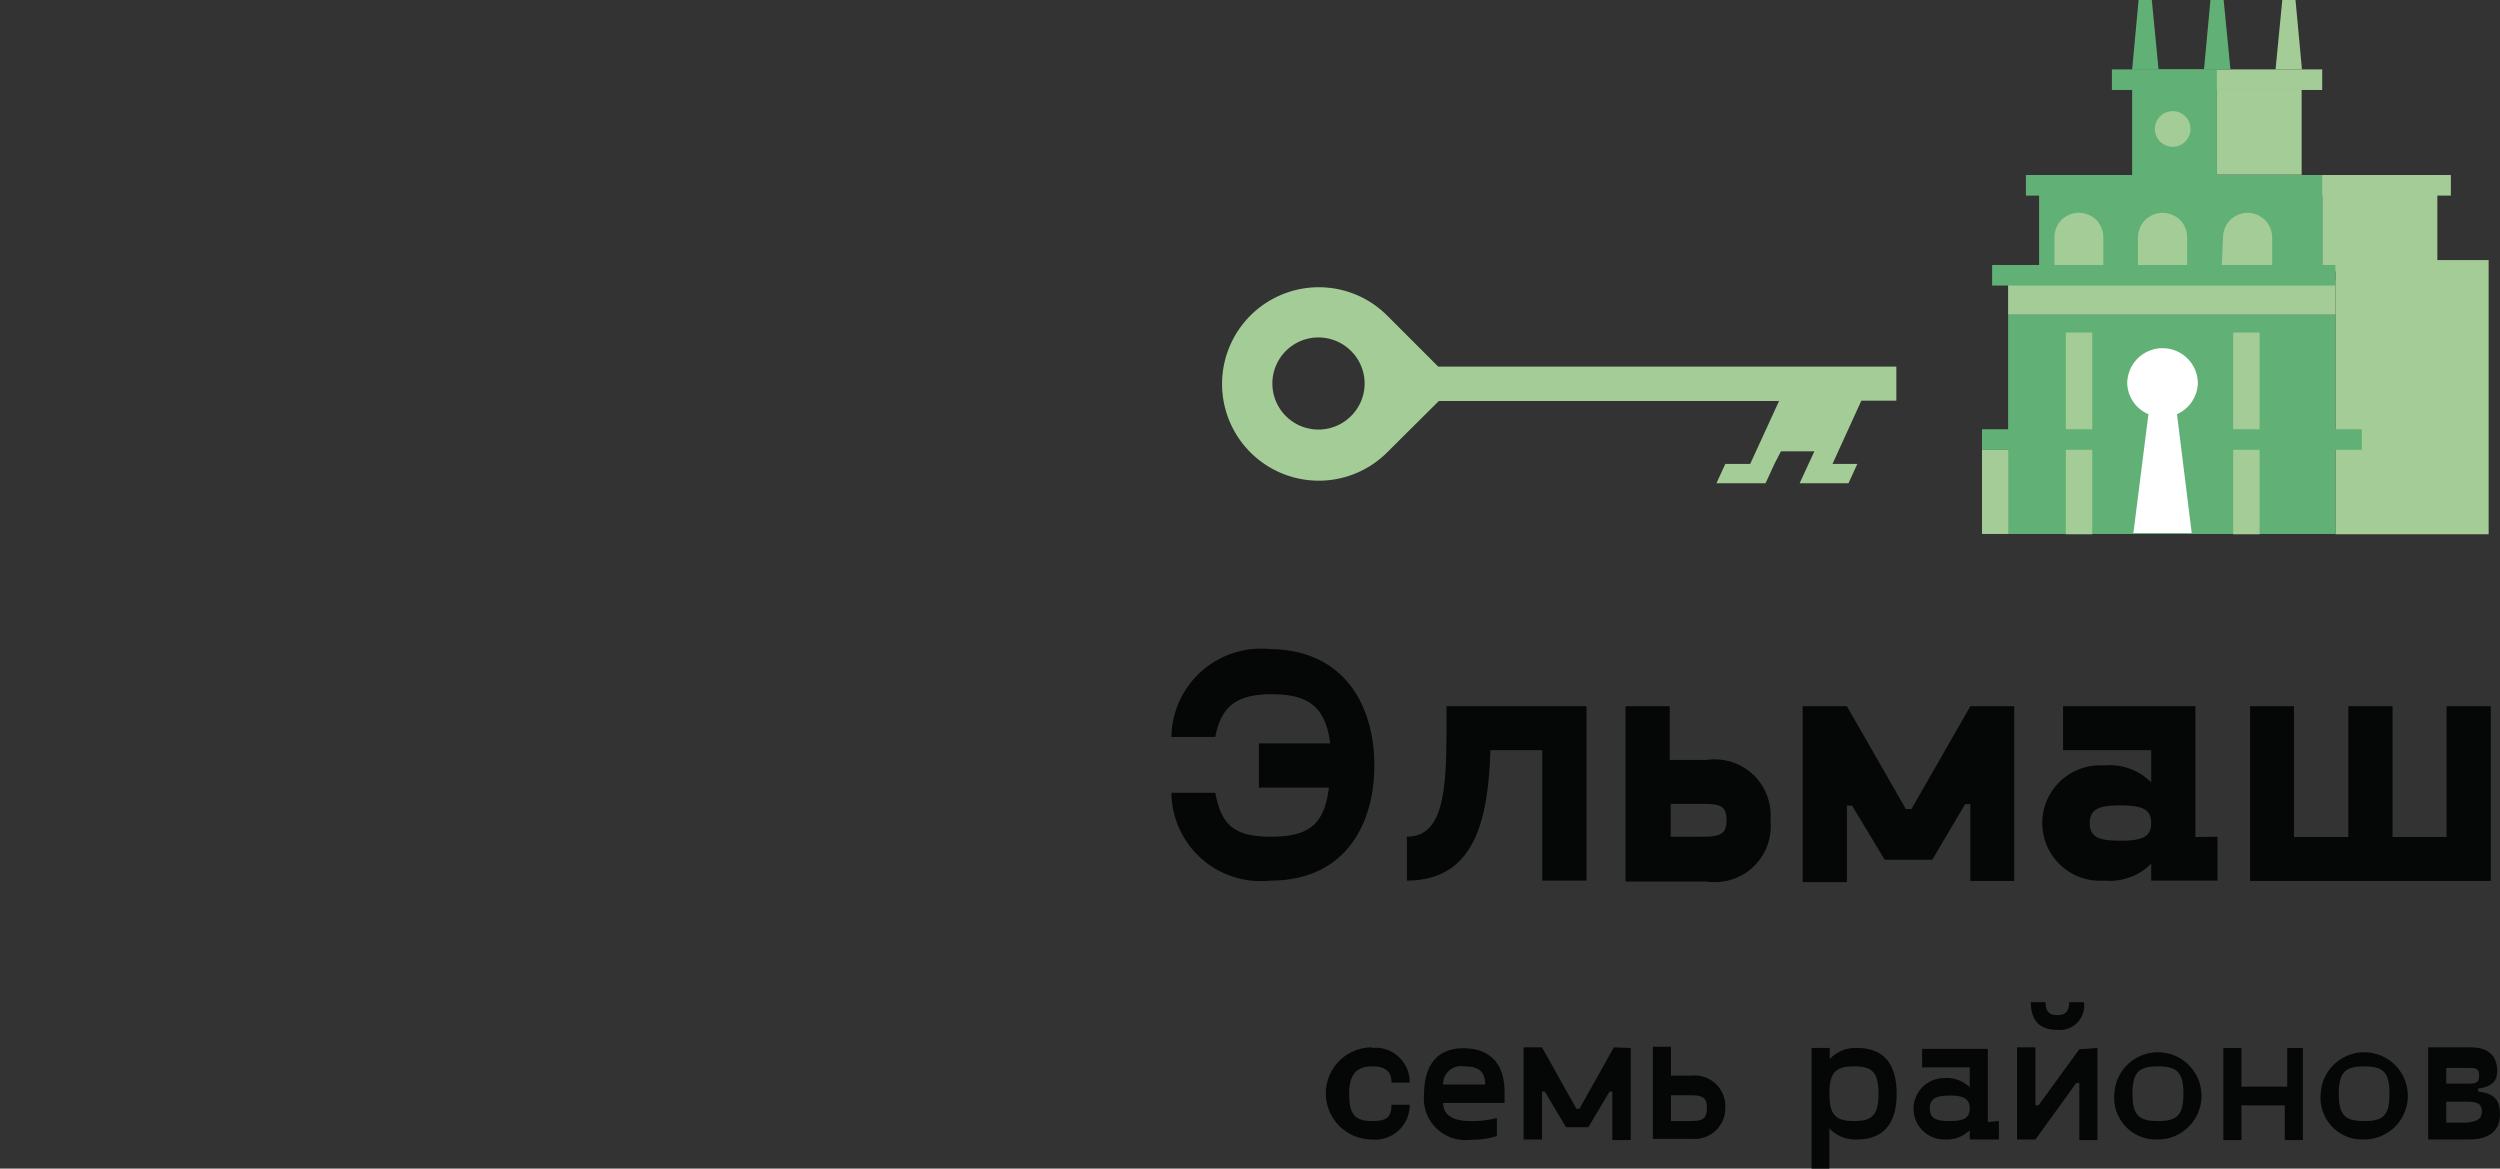 <?xml version="1.0" encoding="UTF-8"?> <svg xmlns="http://www.w3.org/2000/svg" id="Layer_1" data-name="Layer 1" viewBox="0 0 81.42 38.06"><rect x="0" y="0" width="81.42" height="38.06" fill="#333333" stroke="none"/> <defs> <style>.cls-1{fill:#040706;}.cls-2,.cls-4{fill:#a3cc97;}.cls-3,.cls-6{fill:#61b176;}.cls-4,.cls-5,.cls-6{fill-rule:evenodd;}.cls-5{fill:#fff;}</style> </defs> <title>Эльмаш</title> <path class="cls-1" d="M44.76,24.93c0,1.88-.92,3.75-3.39,3.75a2.91,2.91,0,0,1-3.22-2.86h1.43c.19,1,.57,1.43,1.79,1.43s1.76-.36,1.91-1.6H41V24.21h2.32c-.15-1.25-.78-1.6-1.91-1.6S39.77,23,39.58,24H38.15a2.92,2.92,0,0,1,3.22-2.86C43.84,21.17,44.76,23.05,44.76,24.93Z"></path> <path class="cls-1" d="M51.67,28.68H50.23V24.43H48.54c-.07,2.17-.46,4.25-2.72,4.25V27.25c1.18,0,1.28-1.48,1.29-3.36V23h4.56Z"></path> <path class="cls-1" d="M57.66,26.71a1.82,1.82,0,0,1-2.07,2H52.94V23h1.44v1.75h1.21A1.82,1.82,0,0,1,57.66,26.71Zm-1.43,0c0-.48-.22-.53-.82-.53h-1v1.07h1C56,27.25,56.23,27.19,56.23,26.71Z"></path> <path class="cls-1" d="M65.6,23v5.69H64.17V26.19H64L62.93,28H61.38l-1.06-1.76h-.17v2.49H58.71V23h1.44l1.92,3.35h.18L64.17,23Z"></path> <path class="cls-1" d="M72.22,27.25v1.43H70.06v-.55a1.92,1.92,0,0,1-1.53.55,1.88,1.88,0,1,1,0-3.75,1.89,1.89,0,0,1,1.53.55V24.43H67.19V23H71.5v4.26Zm-2.16-.44c0-.45-.28-.58-1-.58s-1,.13-1,.58.28.57,1,.57S70.06,27.25,70.06,26.81Z"></path> <path class="cls-1" d="M81.12,23v5.69H73.28V23h1.43v4.26h1.77V23h1.44v4.26h1.76V23Z"></path> <path class="cls-1" d="M44.68,34.13a1.11,1.11,0,0,1,1.23,1.13h-.59c0-.31-.15-.53-.61-.53s-.77.18-.77.89.21.89.77.89.59-.22.61-.53h.59a1.12,1.12,0,0,1-1.23,1.13,1.5,1.5,0,0,1,0-3Z"></path> <path class="cls-1" d="M49,35.92H47c0,.34.24.59.89.59a3,3,0,0,0,.86-.1V37a2.81,2.81,0,0,1-.86.12,1.35,1.35,0,0,1-1.51-1.49c0-.87.37-1.49,1.28-1.49S49,34.69,49,35.56Zm-2-.6h1.37c0-.43-.22-.59-.69-.59A.58.58,0,0,0,47,35.32Z"></path> <path class="cls-1" d="M53.11,34.13v3h-.6V35.55h-.09l-.69,1.16H51l-.69-1.16h-.09v1.56h-.6v-3h.6l1.12,2h.1l1.12-2Z"></path> <path class="cls-1" d="M56.19,36.09a1,1,0,0,1-1.09,1H53.83v-3h.59v.94h.68A1,1,0,0,1,56.19,36.09Zm-.6,0c0-.39-.18-.42-.59-.42h-.58v.84H55C55.41,36.51,55.59,36.48,55.59,36.09Z"></path> <path class="cls-1" d="M61.77,35.62c0,.87-.34,1.49-1.3,1.49a1.15,1.15,0,0,1-.89-.36v1.31H59V34.13h.59v.36a1.15,1.15,0,0,1,.89-.36C61.43,34.13,61.77,34.75,61.77,35.62Zm-.59,0c0-.71-.22-.89-.8-.89s-.8.18-.8.89.22.89.8.89S61.18,36.33,61.18,35.62Z"></path> <path class="cls-1" d="M65.1,36.51v.6h-.95v-.3a1.08,1.08,0,0,1-.83.3,1,1,0,1,1,0-2,1.08,1.08,0,0,1,.83.3v-.65H62.6v-.6h2.14v2.38Zm-.95-.41c0-.33-.22-.42-.65-.42s-.65.09-.65.42.21.41.65.41S64.15,36.42,64.15,36.1Z"></path> <path class="cls-1" d="M68.31,34.13v3h-.59V35.27h-.1l-1.33,1.84h-.6v-3h.6V36h.1l1.33-1.83Zm-2.17-1.49h.48c0,.36.18.42.38.42s.39-.06.39-.42h.48a.79.79,0,0,1-.87.9C66.56,33.54,66.14,33.36,66.14,32.64Z"></path> <path class="cls-1" d="M68.86,35.62a1.42,1.42,0,1,1,1.42,1.49A1.36,1.36,0,0,1,68.86,35.62Zm2.25,0c0-.71-.22-.89-.83-.89s-.83.18-.83.89.22.89.83.89S71.11,36.33,71.11,35.62Z"></path> <path class="cls-1" d="M75,34.13v3h-.59V36H73v1.13h-.59v-3H73v1.26h1.49V34.13Z"></path> <path class="cls-1" d="M75.58,35.62A1.42,1.42,0,1,1,77,37.11,1.36,1.36,0,0,1,75.58,35.62Zm2.24,0c0-.71-.21-.89-.82-.89s-.83.18-.83.89.21.89.83.89S77.82,36.33,77.82,35.62Z"></path> <path class="cls-1" d="M81.42,36.29c0,.45-.25.82-1,.82H79.08v-3h1.38c.63,0,.87.32.87.78,0,.28-.15.51-.62.56v.1C81.24,35.61,81.42,35.83,81.42,36.29Zm-1.75-1h.73c.27,0,.34-.05.34-.26s-.07-.25-.34-.25h-.73Zm1.16.93c0-.25-.1-.34-.47-.34h-.69v.68h.69C80.73,36.51,80.83,36.42,80.83,36.17Z"></path> <rect class="cls-2" x="76.06" y="8.47" width="4.99" height="8.93"></rect> <rect class="cls-2" x="75.63" y="5.7" width="3.75" height="3.14"></rect> <rect class="cls-3" x="65.4" y="10.25" width="10.66" height="7.14"></rect> <rect class="cls-2" x="65.4" y="9.13" width="10.66" height="1.12"></rect> <rect class="cls-3" x="66.41" y="5.7" width="9.22" height="3.44"></rect> <rect class="cls-3" x="69.44" y="2.26" width="2.76" height="3.77"></rect> <rect class="cls-2" x="72.2" y="2.92" width="2.76" height="2.77"></rect> <rect class="cls-3" x="64.88" y="8.63" width="11.18" height="0.67"></rect> <rect class="cls-3" x="65.98" y="5.7" width="9.65" height="0.67"></rect> <rect class="cls-2" x="75.63" y="5.7" width="4.19" height="0.67"></rect> <rect class="cls-3" x="68.78" y="2.26" width="3.43" height="0.67"></rect> <rect class="cls-2" x="72.2" y="2.26" width="3.43" height="0.67"></rect> <rect class="cls-2" x="64.55" y="14.64" width="0.86" height="2.75"></rect> <rect class="cls-2" x="72.73" y="10.83" width="0.86" height="6.57"></rect> <rect class="cls-2" x="67.28" y="10.83" width="0.86" height="6.57"></rect> <path class="cls-4" d="M66.91,8.63H68.5v-.9a.81.81,0,0,0-.23-.57.84.84,0,0,0-.57-.23h0a.83.83,0,0,0-.56.23.81.81,0,0,0-.23.57Z"></path> <path class="cls-4" d="M69.63,8.63h1.6v-.9A.81.81,0,0,0,71,7.16a.86.86,0,0,0-.57-.23h0a.83.83,0,0,0-.56.23.82.82,0,0,0-.24.57Z"></path> <path class="cls-4" d="M72.36,8.63H74v-.9a.82.82,0,0,0-.24-.57.83.83,0,0,0-.56-.23h0a.83.83,0,0,0-.56.23.82.82,0,0,0-.24.57Z"></path> <rect class="cls-3" x="64.55" y="13.98" width="12.37" height="0.67"></rect> <path class="cls-4" d="M70.76,3.62a.58.58,0,1,1-.58.58A.58.58,0,0,1,70.76,3.62Z"></path> <path class="cls-5" d="M71.58,12.49a1.15,1.15,0,1,0-2.3,0,1.13,1.13,0,0,0,.69,1l-.49,3.87h1.9l-.48-3.87A1.15,1.15,0,0,0,71.58,12.49Z"></path> <polygon class="cls-6" points="70.3 2.26 69.44 2.26 69.65 0 70.08 0 70.3 2.26"></polygon> <polygon class="cls-6" points="72.64 2.26 71.78 2.26 71.99 0 72.42 0 72.64 2.26"></polygon> <polygon class="cls-4" points="74.97 2.26 74.11 2.26 74.33 0 74.76 0 74.97 2.26"></polygon> <path class="cls-4" d="M46.84,11.94l-1.66-1.66h0a3.15,3.15,0,1,0,0,4.45h0l1.68-1.67H57.94L57,15.11h-.81l-.29.63H57.5l.29-.63h0L58,14.7h1.09l-.19.41h0l-.29.63H60.2l.29-.63h-.81l.94-2.06h1.14V11.94ZM44,13.55a1.5,1.5,0,1,1,0-2.12A1.49,1.49,0,0,1,44,13.55Z"></path> </svg> 